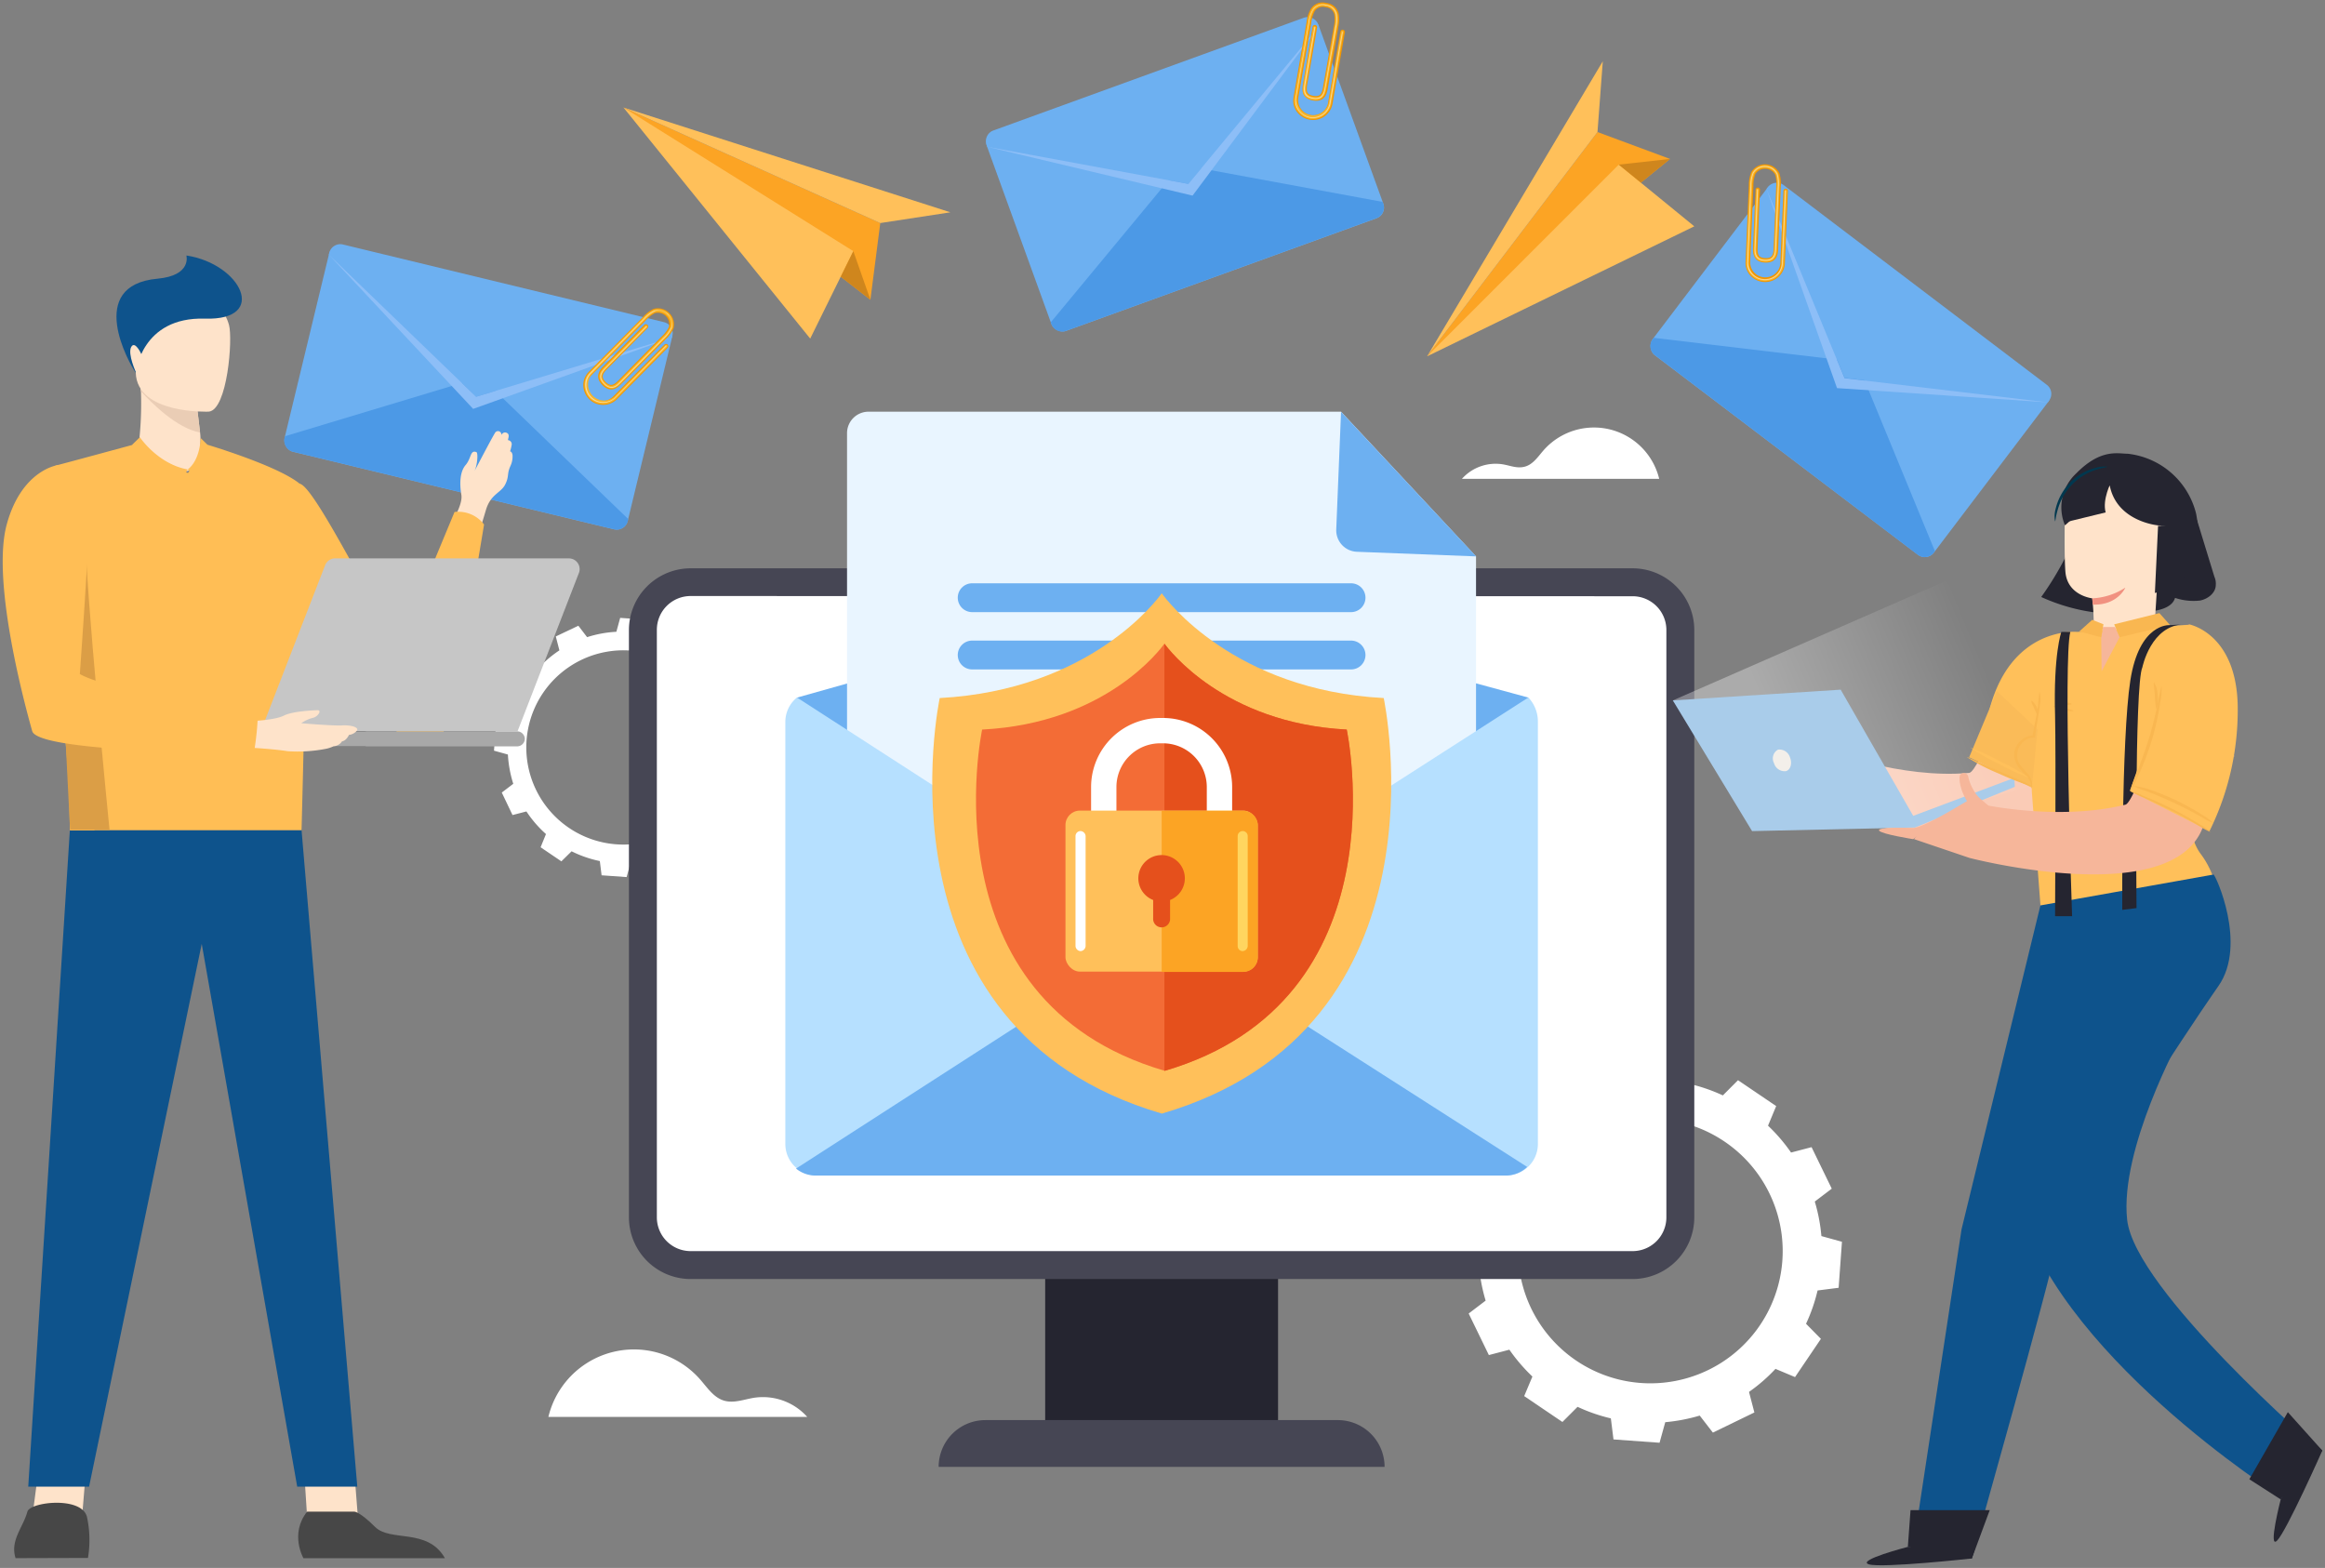 <svg xmlns="http://www.w3.org/2000/svg" xmlns:xlink="http://www.w3.org/1999/xlink" viewBox="0 0 433 292"><rect x="0" y="0" width="433" height="292" fill="#808080" stroke="none"/><defs><style>.cls-1,.cls-24{isolation:isolate;}.cls-19,.cls-2{fill:#fff;}.cls-3{fill:#252530;}.cls-4{fill:#464654;}.cls-5{fill:#6db0f1;}.cls-6{fill:#e9f5ff;}.cls-7{fill:#b6e0ff;}.cls-15,.cls-8{fill:#8dbef7;}.cls-9{fill:#ffc05a;}.cls-10{fill:#f36c36;}.cls-11{fill:#e5501c;}.cls-12{fill:#fca424;}.cls-13{fill:#ffd55f;}.cls-14{fill:#4c99e6;}.cls-15{mix-blend-mode:multiply;}.cls-16{fill:#cf861d;}.cls-17{fill:#f29600;}.cls-18{fill:#f7b52c;}.cls-19{opacity:0.5;}.cls-20{fill:#f19180;}.cls-21{fill:#facbb6;}.cls-22{fill:#0e538c;}.cls-23{fill:#ffe3ca;}.cls-24{opacity:0.34;fill:url(#名称未設定グラデーション_10);}.cls-25{fill:#a9ccea;}.cls-26{fill:#fabb58;}.cls-27{fill:#f9b751;}.cls-28{fill:#f6b69a;}.cls-29{fill:#01384f;}.cls-30{fill:#f3efea;}.cls-31{fill:#fee3ca;}.cls-32{fill:#eacdb5;}.cls-33{fill:#474747;}.cls-34{fill:#ffbe55;}.cls-35{fill:#c6c6c6;}.cls-36{fill:#a8a8a8;}.cls-37{fill:#db9e46;}</style><linearGradient id="名称未設定グラデーション_10" x1="887.35" y1="80.85" x2="848.11" y2="94" gradientTransform="translate(1223.8 164.74) rotate(176.18)" gradientUnits="userSpaceOnUse"><stop offset="0" stop-color="#fff"/><stop offset="0.23" stop-color="#fff" stop-opacity="0.77"/><stop offset="1" stop-color="#fff" stop-opacity="0"/></linearGradient></defs><g class="cls-1"><g id="Layer_1" data-name="Layer 1"><path class="cls-2" d="M134.7,154.61l2.61-3.86-1.87-1.9a21.32,21.32,0,0,0,1.82-5.26l2.65-.34.34-4.65-2.59-.72a21.63,21.63,0,0,0-1-5.45l2.14-1.62-2-4.2-2.59.67a21.3,21.3,0,0,0-3.64-4.21l1-2.46L127.65,118l-1.9,1.88a21.18,21.18,0,0,0-5.26-1.82l-.33-2.66-4.66-.33-.71,2.59a21.45,21.45,0,0,0-5.45,1l-1.63-2.13-4.2,2,.67,2.59a21.58,21.58,0,0,0-4.2,3.64l-2.47-1-2.61,3.86,1.87,1.91A21.25,21.25,0,0,0,95,134.81l-2.65.34L92,139.8l2.59.72a22,22,0,0,0,1,5.45l-2.14,1.63,2,4.19,2.59-.67a21.3,21.3,0,0,0,3.64,4.21l-1,2.46,3.87,2.62,1.9-1.87a21.6,21.6,0,0,0,5.26,1.82l.33,2.65,4.66.33.71-2.58a22.07,22.07,0,0,0,5.46-1l1.62,2.14,4.2-2-.67-2.59a21.58,21.58,0,0,0,4.2-3.64Zm-3.62-5.26a18.09,18.09,0,1,1-4.83-25.13A18.11,18.11,0,0,1,131.08,149.35Z"/><path class="cls-2" d="M330.66,254.93l3.64,1.53,4.82-7.12-2.77-2.81a31.6,31.6,0,0,0,2.15-6.2l3.92-.5.62-8.57-3.83-1.06a31.9,31.9,0,0,0-1.23-6.43l3.16-2.4-3.76-7.73-3.82,1a32.24,32.24,0,0,0-4.29-5l1.52-3.65-7.11-4.82L320.86,204a32.24,32.24,0,0,0-6.2-2.14l-.5-3.92-8.57-.62-1.06,3.82a32.76,32.76,0,0,0-6.43,1.24l-2.4-3.16L288,202.94l1,3.83a31.7,31.7,0,0,0-5,4.29l-3.64-1.53-4.83,7.12,2.78,2.82a31.51,31.51,0,0,0-2.15,6.19l-3.92.5-.62,8.58,3.83,1.06a31.93,31.93,0,0,0,1.23,6.42l-3.16,2.4,3.76,7.74,3.82-1a32.71,32.71,0,0,0,4.29,5L283.86,260l7.12,4.82L293.8,262a31.6,31.6,0,0,0,6.2,2.15l.49,3.92,8.58.62,1.06-3.83a32.51,32.51,0,0,0,6.42-1.23L319,266.8l7.73-3.75-1-3.83A31.18,31.18,0,0,0,330.66,254.93ZM312,257.18a24.63,24.63,0,1,1,9.17-44.58,25.37,25.37,0,0,1,2.3,1.76A24.62,24.62,0,0,1,312,257.18Z"/><path class="cls-2" d="M102.13,263.87a16.39,16.39,0,0,1,28.29-6.94c1.32,1.51,2.51,3.36,4.44,3.92,1.78.52,3.64-.21,5.47-.52a11.07,11.07,0,0,1,10,3.54Z"/><path class="cls-2" d="M47.62,115.67a13.73,13.73,0,0,1,23.69-5.82c1.11,1.26,2.1,2.81,3.72,3.29s3-.19,4.57-.44a9.26,9.26,0,0,1,8.41,3Z"/><path class="cls-2" d="M309,89.17a12.5,12.5,0,0,0-21.55-5.29c-1,1.15-1.91,2.56-3.38,3s-2.77-.17-4.16-.4a8.42,8.42,0,0,0-7.65,2.7Z"/><rect class="cls-3" x="194.65" y="235.48" width="43.37" height="32.78"/><rect class="cls-2" x="119.73" y="108.44" width="193.21" height="127.16" rx="8.89"/><path class="cls-4" d="M304.05,238.2H128.62a11.5,11.5,0,0,1-11.49-11.49V117.33a11.5,11.5,0,0,1,11.49-11.49H304.05a11.5,11.5,0,0,1,11.49,11.49V226.71A11.5,11.5,0,0,1,304.05,238.2ZM128.62,111a6.29,6.29,0,0,0-6.29,6.29V226.71a6.29,6.29,0,0,0,6.29,6.29H304.05a6.29,6.29,0,0,0,6.29-6.29V117.33a6.29,6.29,0,0,0-6.29-6.29Z"/><path class="cls-4" d="M257.86,273.18H174.81a8.71,8.71,0,0,1,8.71-8.71h65.62a8.71,8.71,0,0,1,8.72,8.71Z"/><polygon class="cls-5" points="284.38 200.53 148.44 200.53 148.42 129.92 215.38 111.08 284.63 129.91 284.38 200.53"/><path class="cls-6" d="M249.75,76.67h-88a4,4,0,0,0-4,4V206a4,4,0,0,0,4,4H270.89a4,4,0,0,0,4-4V103.62Z"/><path class="cls-5" d="M249.75,76.69l-.89,21.87a4,4,0,0,0,3.87,4.2l22.19.86Z"/><path class="cls-7" d="M284.64,129.9l-68.31,43.85-67.9-43.85a5.82,5.82,0,0,0-2.17,4.52v78.66a5.83,5.83,0,0,0,5.82,5.81H280.59a5.83,5.83,0,0,0,5.82-5.81V134.42A6.52,6.52,0,0,0,284.64,129.9Z"/><path class="cls-5" d="M216.33,173.75l-68.08,43.88a5.78,5.78,0,0,0,3.65,1.3H280.41a5.8,5.8,0,0,0,4-1.61Z"/><path class="cls-5" d="M251.62,124.67H181.05a2.68,2.68,0,0,1-2.68-2.68h0a2.69,2.69,0,0,1,2.68-2.69h70.57A2.69,2.69,0,0,1,254.3,122h0A2.68,2.68,0,0,1,251.62,124.67Z"/><path class="cls-5" d="M251.62,114H181.05a2.69,2.69,0,0,1-2.68-2.69h0a2.68,2.68,0,0,1,2.68-2.68h70.57a2.68,2.68,0,0,1,2.68,2.68h0A2.69,2.69,0,0,1,251.62,114Z"/><path class="cls-8" d="M251.62,135.34H181.05a2.68,2.68,0,0,1-2.68-2.68h0a2.68,2.68,0,0,1,2.68-2.69h70.57a2.68,2.68,0,0,1,2.68,2.69h0A2.68,2.68,0,0,1,251.62,135.34Z"/><path class="cls-9" d="M257.7,130c-27.88-1.46-40.46-18.28-41.34-19.51v-.07l0,0,0,0v.07c-.88,1.23-13.32,18-41.35,19.51,0,0-13.16,61.44,41.37,77.39h0C270.87,191.46,257.7,130,257.7,130Z"/><path class="cls-10" d="M250.81,135.87c-22.9-1.19-33.22-15-33.95-16v-.06l0,0,0,0v.06c-.72,1-10.93,14.83-33.95,16,0,0-10.81,50.45,34,63.55h0C261.63,186.32,250.81,135.87,250.81,135.87Z"/><path class="cls-11" d="M250.81,135.87c-22.9-1.19-33.22-15-33.95-16v79.57h0C261.63,186.32,250.81,135.87,250.81,135.87Z"/><path class="cls-2" d="M216.6,133.71h-.54a12.88,12.88,0,0,0-12.86,12.86v15.09a12.88,12.88,0,0,0,12.86,12.86h.54a12.88,12.88,0,0,0,12.87-12.86V146.57A12.88,12.88,0,0,0,216.6,133.71Zm8.15,12.86v15.09a8.16,8.16,0,0,1-8.15,8.14h-.54a8.15,8.15,0,0,1-8.14-8.14V146.57a8.15,8.15,0,0,1,8.14-8.14h.54A8.16,8.16,0,0,1,224.75,146.57Z"/><rect class="cls-9" x="198.43" y="150.96" width="35.81" height="29.99" rx="2.69"/><path class="cls-12" d="M231.55,151h-15.2v30h15.2a2.7,2.7,0,0,0,2.69-2.69v-24.6A2.7,2.7,0,0,0,231.55,151Z"/><path class="cls-2" d="M201.24,177.13h0a1,1,0,0,1-.94-.94V155.71a.94.94,0,0,1,.94-.94h0a1,1,0,0,1,.94.94v20.48A1,1,0,0,1,201.24,177.13Z"/><path class="cls-13" d="M231.43,177.13h0a.94.94,0,0,1-.93-.94V155.71a.94.94,0,0,1,.93-.94h0a.94.94,0,0,1,.94.94v20.48A1,1,0,0,1,231.43,177.13Z"/><path class="cls-11" d="M220.66,163.61a4.33,4.33,0,1,0-5.9,4V171a1.58,1.58,0,1,0,3.15,0v-3.39A4.33,4.33,0,0,0,220.66,163.61Z"/><rect class="cls-5" x="311.71" y="49.31" width="65.75" height="39.45" rx="2.1" transform="translate(111.78 -194.22) rotate(37.18)"/><path class="cls-14" d="M360.35,102.64l-.22.28a2.11,2.11,0,0,1-2.94.41l-49-37.2a2.1,2.1,0,0,1-.41-2.94l.22-.28,37.84,4.5Z"/><path class="cls-5" d="M381.37,74.93l.21-.28a2.11,2.11,0,0,0-.41-3l-49-37.19a2.11,2.11,0,0,0-2.95.41l-.21.27,14.53,35.24Z"/><polygon class="cls-15" points="328.99 35.2 343.52 70.43 381.37 74.93 342.12 72.28 328.99 35.2"/><rect class="cls-5" x="187.84" y="12.87" width="65.75" height="39.45" rx="2.1" transform="translate(2.12 77.23) rotate(-19.94)"/><path class="cls-14" d="M257.49,37.6l.12.33a2.1,2.1,0,0,1-1.26,2.69l-57.84,21a2.11,2.11,0,0,1-2.7-1.26l-.12-.33L220,30.68Z"/><path class="cls-5" d="M245.63,4.9l-.12-.33a2.11,2.11,0,0,0-2.69-1.26L185,24.3a2.11,2.11,0,0,0-1.26,2.7l.12.33,37.48,6.92Z"/><polygon class="cls-15" points="183.83 27.33 221.31 34.25 245.63 4.9 222.1 36.43 183.83 27.33"/><rect class="cls-5" x="56.21" y="52.46" width="65.75" height="39.45" rx="2.1" transform="translate(19.44 -18.9) rotate(13.58)"/><path class="cls-14" d="M117,96.67l-.08.34a2.11,2.11,0,0,1-2.54,1.56L54.54,84.12A2.12,2.12,0,0,1,53,81.58l.08-.34,36.49-11Z"/><path class="cls-5" d="M125.15,62.86l.08-.34A2.11,2.11,0,0,0,123.68,60L63.86,45.53a2.12,2.12,0,0,0-2.54,1.56l-.08.34L88.67,73.89Z"/><polygon class="cls-15" points="61.24 47.43 88.67 73.89 125.15 62.86 88.12 76.15 61.24 47.43"/><polygon class="cls-12" points="163.94 41.54 162.1 55.83 116.11 20.02 163.94 41.54"/><polygon class="cls-9" points="116.11 20.02 158.92 46.77 150.89 63.06 116.11 20.02"/><polygon class="cls-9" points="116.11 20.02 163.94 41.54 177 39.54 116.11 20.02"/><polygon class="cls-16" points="158.92 46.77 162.1 55.83 156.57 51.53 158.92 46.77"/><polygon class="cls-12" points="297.51 24.59 311.02 29.6 265.78 66.36 297.51 24.59"/><polygon class="cls-9" points="265.78 66.36 301.47 30.66 315.54 42.15 265.78 66.36"/><polygon class="cls-9" points="265.78 66.36 297.51 24.59 298.5 11.41 265.78 66.36"/><polygon class="cls-16" points="301.47 30.66 311.02 29.6 305.59 34.02 301.47 30.66"/><path class="cls-17" d="M109.73,74.34a3.77,3.77,0,0,1-1.09-2.46,3.45,3.45,0,0,1,1-2.62l10.05-10.17a6.57,6.57,0,0,1,2-1.56,3,3,0,0,1,3.73,3.68,6.62,6.62,0,0,1-1.54,2.06l-.06.06-8,8.07c-.63.64-1.95,2-3.61.33s-.35-3,.28-3.62L120,60.5a.43.43,0,0,1,.6,0,.42.42,0,0,1,0,.6l-7.52,7.62c-.92.93-1.19,1.52-.29,2.42s1.5.61,2.42-.32l8-8.13a5.79,5.79,0,0,0,1.35-1.78A2.13,2.13,0,0,0,122,58.31a5.76,5.76,0,0,0-1.76,1.38l-.06.06-10,10.11a2.81,2.81,0,0,0,4,4l9.57-9.69a.43.43,0,0,1,.6,0,.42.42,0,0,1,0,.6l-9.57,9.69A3.67,3.67,0,0,1,109.73,74.34Z"/><path class="cls-18" d="M109.85,74.22a3.6,3.6,0,0,1-1-2.35,3.2,3.2,0,0,1,.9-2.48l10-10.18a6.48,6.48,0,0,1,2-1.52,2.79,2.79,0,0,1,3.5,3.46,6.6,6.6,0,0,1-1.5,2l-8,8.13c-.63.65-1.82,1.85-3.36.33s-.36-2.73.28-3.37l7.53-7.62a.25.25,0,0,1,.35.35L113,68.59c-1,1-1.29,1.68-.29,2.66s1.7.65,2.66-.32l8-8.13A6,6,0,0,0,124.8,61a2.31,2.31,0,0,0-2.86-2.81,6,6,0,0,0-1.81,1.41l-10,10.18A3,3,0,0,0,114.31,74l9.58-9.7a.26.26,0,0,1,.35,0,.25.25,0,0,1,0,.35l-9.57,9.7A3.52,3.52,0,0,1,109.85,74.22Z"/><path class="cls-19" d="M110,74.09a3.47,3.47,0,0,1-1-2.23,3.06,3.06,0,0,1,.86-2.35L119.9,59.34a6.29,6.29,0,0,1,1.92-1.49,2.63,2.63,0,0,1,3.28,3.23,6.54,6.54,0,0,1-1.47,2l-8,8.13c-.86.87-1.81,1.61-3.12.32s-.58-2.25.29-3.12l7.52-7.62a.08.08,0,0,1,.11,0s0,.08,0,.1l-7.53,7.62c-.81.82-1.5,1.72-.29,2.92s2.11.49,2.91-.33l8-8.13A6,6,0,0,0,125,61a2.11,2.11,0,0,0-.65-2.43,2.08,2.08,0,0,0-2.43-.61A6.18,6.18,0,0,0,120,59.44L110,69.61a3.17,3.17,0,0,0,4.49,4.46L124,64.38a.07.07,0,0,1,.1,0,.08.08,0,0,1,0,.1l-9.58,9.69A3.32,3.32,0,0,1,110,74.09Z"/><path class="cls-17" d="M243.89,22.29a3.83,3.83,0,0,1-2.3-1.4,3.42,3.42,0,0,1-.7-2.7L243.33,4.1a6.58,6.58,0,0,1,.78-2.45A2.59,2.59,0,0,1,247,.55a2.58,2.58,0,0,1,2.32,2,6.83,6.83,0,0,1-.09,2.57l0,.08-1.93,11.18c-.16.89-.47,2.73-2.78,2.33s-2-2.24-1.84-3.13L244.45,5a.42.42,0,0,1,.49-.34.43.43,0,0,1,.35.49l-1.83,10.55c-.22,1.28-.11,1.93,1.14,2.15s1.58-.36,1.8-1.64l2-11.27a6,6,0,0,0,.09-2.23,1.77,1.77,0,0,0-1.63-1.36,1.77,1.77,0,0,0-2,.73,6.05,6.05,0,0,0-.66,2.14v.08l-2.43,14a2.82,2.82,0,0,0,5.54,1l2.32-13.43a.42.42,0,0,1,.49-.34.43.43,0,0,1,.35.49l-2.33,13.42A3.68,3.68,0,0,1,243.89,22.29Z"/><path class="cls-18" d="M243.92,22.12a3.66,3.66,0,0,1-2.19-1.34,3.2,3.2,0,0,1-.67-2.56L243.5,4.13a6.41,6.41,0,0,1,.76-2.38,2.41,2.41,0,0,1,2.67-1,2.44,2.44,0,0,1,2.18,1.87,6.47,6.47,0,0,1-.09,2.5l-2,11.26c-.16.9-.45,2.56-2.58,2.19s-1.85-2-1.69-2.93l1.82-10.55a.26.26,0,0,1,.29-.2.24.24,0,0,1,.2.29L243.29,15.7c-.24,1.34-.1,2.11,1.28,2.35s1.77-.44,2-1.78L248.53,5a5.91,5.91,0,0,0,.09-2.3,1.93,1.93,0,0,0-1.77-1.49,2,2,0,0,0-2.18.81,6.05,6.05,0,0,0-.68,2.2l-2.44,14.09a3,3,0,0,0,5.88,1l2.32-13.43a.26.26,0,0,1,.29-.2.24.24,0,0,1,.2.29l-2.32,13.42A3.52,3.52,0,0,1,243.92,22.12Z"/><path class="cls-19" d="M244,21.94a3.38,3.38,0,0,1-2.08-1.27,3.06,3.06,0,0,1-.64-2.42l2.44-14.09a6.44,6.44,0,0,1,.73-2.32,2.24,2.24,0,0,1,2.5-.95,2.25,2.25,0,0,1,2,1.74,6.54,6.54,0,0,1-.09,2.43l-2,11.26c-.2,1.21-.56,2.36-2.37,2.05s-1.76-1.52-1.55-2.73L244.8,5.09a.06.06,0,0,1,.08-.06.08.08,0,0,1,.06.09l-1.82,10.55c-.2,1.13-.25,2.26,1.42,2.55s2-.79,2.21-1.92L248.7,5a6.06,6.06,0,0,0,.09-2.37A2.09,2.09,0,0,0,246.88,1a2.09,2.09,0,0,0-2.35.88,6,6,0,0,0-.71,2.27l-2.44,14.09a3.16,3.16,0,0,0,6.22,1.1L249.93,6s0-.06.08-.06a.08.08,0,0,1,.06.09L247.75,19.4A3.33,3.33,0,0,1,244,21.94Z"/><path class="cls-17" d="M328.55,52.52a3.81,3.81,0,0,1-2.46-1.1,3.4,3.4,0,0,1-1-2.58l.6-14.28a6.73,6.73,0,0,1,.46-2.53,3,3,0,0,1,5.24.22,6.58,6.58,0,0,1,.25,2.56v.08l-.48,11.34c0,.9-.12,2.77-2.45,2.67s-2.26-2-2.23-2.87l.46-10.7a.42.42,0,0,1,.44-.4.42.42,0,0,1,.4.44l-.45,10.7c-.06,1.3.14,1.93,1.41,2s1.52-.55,1.58-1.86l.48-11.42a5.76,5.76,0,0,0-.19-2.22,2.13,2.13,0,0,0-3.68-.16,5.77,5.77,0,0,0-.38,2.2v.08l-.61,14.21a2.82,2.82,0,0,0,5.62.26l.58-13.61a.42.42,0,0,1,.44-.41.42.42,0,0,1,.4.44l-.58,13.61A3.68,3.68,0,0,1,328.55,52.52Z"/><path class="cls-18" d="M328.56,52.34a3.55,3.55,0,0,1-2.34-1,3.22,3.22,0,0,1-1-2.45l.61-14.29a6.51,6.51,0,0,1,.44-2.46,2.8,2.8,0,0,1,4.92.21,6.38,6.38,0,0,1,.23,2.49l-.48,11.42c0,.91-.11,2.6-2.28,2.5s-2.09-1.78-2.05-2.68l.45-10.7a.26.26,0,0,1,.26-.24.25.25,0,0,1,.24.26l-.45,10.7c-.06,1.36.17,2.11,1.57,2.17s1.7-.67,1.76-2l.49-11.42a6.15,6.15,0,0,0-.2-2.29,2,2,0,0,0-2-1.26,2,2,0,0,0-2,1.08,6,6,0,0,0-.39,2.27l-.61,14.29a3,3,0,0,0,6,.28l.58-13.62a.25.25,0,0,1,.5,0l-.58,13.62A3.5,3.5,0,0,1,328.56,52.34Z"/><path class="cls-19" d="M328.57,52.17a3.45,3.45,0,0,1-2.23-1,3,3,0,0,1-.94-2.31l.6-14.29a6.27,6.27,0,0,1,.43-2.39,2.62,2.62,0,0,1,4.6.19,6.39,6.39,0,0,1,.22,2.42l-.49,11.42c-.05,1.23-.25,2.42-2.09,2.34s-1.94-1.28-1.89-2.51l.46-10.69s0-.08.07-.07a.07.07,0,0,1,.08.07l-.46,10.7c-.05,1.15.05,2.28,1.75,2.35s1.89-1,1.93-2.19l.49-11.42a6.22,6.22,0,0,0-.21-2.37,2.48,2.48,0,0,0-4.33-.18,6.17,6.17,0,0,0-.41,2.33l-.61,14.29a3.17,3.17,0,0,0,6.32.29l.57-13.61a.08.08,0,0,1,.08-.07.07.07,0,0,1,.07.08L332,49.16A3.31,3.31,0,0,1,328.57,52.17Z"/><path class="cls-3" d="M409.16,96.84c1.08,3.5,2.17,7.09,3.25,10.59a3.17,3.17,0,0,1,.25,1.5c0,1.5-1.5,2.67-3,2.92a11,11,0,0,1-4.59-.5c-.41,1.5-2.25,2.16-3.83,2.41a35.18,35.18,0,0,1-21.09-2.58A57.8,57.8,0,0,0,387,98.59l16.68.75a6.6,6.6,0,0,0,2.91-.25A2.61,2.61,0,0,0,408.41,97"/><path class="cls-20" d="M344.55,143.44l-1.67-1.83a20.51,20.51,0,0,1-2.83-3,6.38,6.38,0,0,1-1-1.84,9.77,9.77,0,0,1-.58-2.5.82.82,0,0,0-1.42-.58c-.42.58-.58,2.67.42,5s-2.59.5-3.92-.17-5.5-2.41-6.09-2.25c-.75.34-.5,1.25.84,1.84s5.25,2.75,4.83,3.41-7.08-2.75-7.08-2.75-1.34-.91-1.76-.16c-.83,1.33,6.59,4.42,7.26,4.75.5.17.08.92-.42.67s-6.59-3.51-7.5-2.17c-.67,1.08,6.08,2.58,6.92,3.92s-5-1.67-5.59-.67c-.25.42-.33.67,3.25,2,3.75,1.33,14.34,3.25,14.34,3.25l1.75-7.08"/><path class="cls-21" d="M374.65,126.77s-6.09,17-7.92,17.17c-12.76,1.17-26.68-4.25-26.68-4.25l-3.5,9.59s36.26,15.67,44,.58c8.26-16.09,7.84-18.59,7.84-18.59Z"/><path class="cls-22" d="M375.48,222.89c6.5,28.84,49.18,55.77,49.18,55.77l7.26-8.67s-34.35-29.68-35.77-42.85,9.92-33.85,9.92-33.85l-11.83-4.83Z"/><path class="cls-23" d="M389.9,117.6a42,42,0,0,0-.25-6.17s-4.67-.5-5-5,0-14.92,0-14.92l8.59-4.09,9.42,6.92-1.42,22.59Z"/><path class="cls-3" d="M401.91,97.84s-7.67-.66-9-7.42l-8.33,7.42a8.6,8.6,0,0,1,2.08-9.67c4.59-4.67,7.75-3.67,9.59-3.67A14.79,14.79,0,0,1,409,95.68a30.33,30.33,0,0,1,.42,3.16Z"/><path class="cls-20" d="M389.65,111.43a12.29,12.29,0,0,0,6.17-2s-1.42,3.33-6.09,3.17Z"/><path class="cls-9" d="M380,168.53a19.27,19.27,0,0,0,.58,3.84l33,9.25s2.33-14.5-3.67-22.51c-2.75-3.66-2.17-8.92-1-13.33l3.92-15.18-5.17-14.25-20.84,1.33s-12.09-1.16-16.26,14.26l7.75,11.25.09,4.25Z"/><path class="cls-22" d="M412.24,162.87c.34,0,6.34,13,.92,20.75-.5.75-1.75,2.5-3.42,5-8,11.93-26.26,39.94-26.92,44-.75,4.92-15.51,57.19-15.51,57.19l-11-1.67,9-59.19L380,168.62Z"/><path class="cls-3" d="M393.15,89.84s-1.66,3.17-1,5.59l-7.5,1.83C384.65,97.34,383,88.17,393.15,89.84Z"/><path class="cls-3" d="M409.49,98.18s.92,10.42-8.17,12.25l.59-12.5Z"/><polygon class="cls-24" points="389.49 143.03 362.39 108.18 311.54 130.44 332.05 149.44 355.22 153.11 389.49 143.03"/><polygon class="cls-25" points="375.23 146.53 356.64 154.11 326.3 154.78 311.54 130.44 342.8 128.44 356.31 151.94 375.15 144.86 375.23 146.53"/><polygon class="cls-26" points="371.89 128.69 366.73 141.03 378.4 146.69 379.48 135.86 371.89 128.69"/><polygon class="cls-27" points="404.16 116.43 402.16 114.18 393.74 116.27 394.74 118.68 404.16 116.43"/><polyline class="cls-28" points="394.74 118.68 391.4 125.02 391.32 118.68 391.65 116.77 393.9 116.77 394.74 118.68"/><polygon class="cls-27" points="391.32 118.68 391.74 116.27 389.65 115.43 387.23 117.6 391.32 118.68"/><path class="cls-27" d="M378.31,146.86a1.57,1.57,0,0,0,.17-.83,3.38,3.38,0,0,0-1-2.09c-.58-.75-1.58-1.5-1.75-2.67a3.57,3.57,0,0,1,.17-1.83,3.48,3.48,0,0,1,1.16-1.5,3.41,3.41,0,0,1,1.75-.58H379v-.17c.33-2.33.75-4.5.92-6a5.12,5.12,0,0,0-.09-2.42,24,24,0,0,0-.25,2.42c-.16,1.5-.66,3.58-1.08,6l.25-.25a3.91,3.91,0,0,0-3.42,2.42,3.52,3.52,0,0,0-.08,2.08,4.59,4.59,0,0,0,.83,1.67c.42.42.75.83,1.09,1.17a3.6,3.6,0,0,1,1.08,1.83C378.4,146.53,378.23,146.86,378.31,146.86Z"/><path class="cls-27" d="M378.31,130.52c-.08.08.17.67.5,1.33s.5,1.34.67,1.34.17-.75-.17-1.5S378.4,130.44,378.31,130.52Z"/><path class="cls-27" d="M366.31,141a36,36,0,0,0,6,3.09,51.73,51.73,0,0,0,6.25,2.42c.09-.17-2.66-1.34-6.08-2.84S366.39,140.94,366.31,141Z"/><path class="cls-9" d="M367,139.27a36.6,36.6,0,0,0,5.33,3,36.72,36.72,0,0,0,5.59,2.58,38.37,38.37,0,0,0-5.34-3A36.89,36.89,0,0,0,367,139.27Z"/><path class="cls-27" d="M382.65,130.94c0,.16.67.25,1.58.33s1.59,0,1.59-.17-.67-.25-1.59-.33S382.65,130.77,382.65,130.94Z"/><path class="cls-27" d="M382.4,131.52c0,.17.75.42,1.83.67a5.35,5.35,0,0,0,1.92.25c0-.17-.75-.42-1.83-.67S382.4,131.35,382.4,131.52Z"/><path class="cls-3" d="M355.31,288.08s-9.67,2.5-7.26,3.25,19.18-1.09,19.18-1.09l.58-1.83Z"/><polygon class="cls-3" points="367.23 290.24 370.56 281.24 355.81 281.24 355.31 288.08 367.23 290.24"/><path class="cls-3" d="M424.75,279.24s-2.42,9.42-.67,7.67,8.42-16.76,8.42-16.76l-1.42-1.33Z"/><polygon class="cls-3" points="432.5 270.15 426.08 262.99 418.91 275.49 424.75 279.24 432.5 270.15"/><path class="cls-29" d="M392.49,86.92a5.72,5.72,0,0,0-2.34.25A10,10,0,0,0,385.4,90a10.54,10.54,0,0,0-2.58,4.83,5,5,0,0,0-.09,2.25c.09,0,.09-.83.5-2.17a10.84,10.84,0,0,1,2.59-4.58,10.72,10.72,0,0,1,4.5-2.83C391.57,87.09,392.49,87,392.49,86.92Z"/><path class="cls-30" d="M330.38,142.11a2.06,2.06,0,0,0,2.25,1.5c.83-.25,1.17-1.42.75-2.5a2.05,2.05,0,0,0-2.25-1.5A1.86,1.86,0,0,0,330.38,142.11Z"/><path class="cls-3" d="M397.9,169.12s-.41-41.68,1.09-44.85c0,0,1.58-7.84,7.75-8l-2.75.16s-5.59-.41-7.25,10.34-1.5,42.68-1.5,42.68Z"/><path class="cls-3" d="M385.9,170.62s-1.67-47.94-.33-52.94H383.9s-1.5,4.09-1.17,15.59c.17,6.92,0,37.35,0,37.35Z"/><path class="cls-28" d="M366.14,149.28s-8.08,5-9.83,4.92-6.84-.17-6.34.5,6.34,1.58,6.34,1.58Z"/><path class="cls-28" d="M366.81,159.78s38.35,10,43.6-6.17c5.58-17.09,5.67-12.67,5.67-12.67l-12-11.25s-6.42,19.75-8.25,20.17c-10.09,2.5-21.51.92-25.51.17-.42-.34-1-.84-1.58-1.34a6.25,6.25,0,0,1-1.25-1.66,8.17,8.17,0,0,1-.92-2.34.85.85,0,0,0-1.5-.41c-.33.58-.08,2.75,1.25,4.91,0,0-9.09,5.67-9.84,7.09Z"/><path class="cls-9" d="M407.66,116.27s8.75,1.58,9.08,15a50.85,50.85,0,0,1-5.25,23.51l-14.84-7.5,11-31"/><path class="cls-27" d="M396.74,147.36a17.9,17.9,0,0,0,2.25,1.08c1.42.59,3.25,1.5,5.33,2.5s3.92,2.09,5.17,2.84a16.53,16.53,0,0,0,2.17,1.17,7,7,0,0,0-2-1.42,63,63,0,0,0-10.59-5.34A7.17,7.17,0,0,0,396.74,147.36Z"/><path class="cls-27" d="M397.32,146.36a10.55,10.55,0,0,0,2.25.92c1.42.5,3.34,1.33,5.34,2.25s3.83,1.92,5.17,2.67a8.39,8.39,0,0,0,2.16,1.08,11,11,0,0,0-1.91-1.42,53.15,53.15,0,0,0-5.09-2.83,51.41,51.41,0,0,0-5.42-2.17A18.13,18.13,0,0,0,397.32,146.36Z"/><path class="cls-27" d="M401.57,132c.17,0,.42-1.08.25-2.5a4.43,4.43,0,0,0-.66-2.42c-.17,0,.08,1.17.16,2.5A14.23,14.23,0,0,0,401.57,132Z"/><path class="cls-27" d="M396.74,147.28a13.07,13.07,0,0,0,1.41-2.67,49.31,49.31,0,0,0,4.17-13.84,12.78,12.78,0,0,0,.25-3,27.88,27.88,0,0,0-.66,2.92,68.09,68.09,0,0,1-1.75,7c-.84,2.67-1.76,5.09-2.42,6.75A26.89,26.89,0,0,0,396.74,147.28Z"/><path class="cls-31" d="M25.58,84.7l4,4.83,7.08-2.39c-.08-.85,1-3.47.6-6.59-.31-2.55-.56-4.74-.56-4.74L26.5,71.62l-.3-.12s0,.1,0,.16c0,.41,0,.82.05,1.23A64.08,64.08,0,0,1,25.58,84.7Z"/><path class="cls-32" d="M26.21,71.66c0,.42,0,.83.05,1.23,2,2.18,6.62,6.84,11,7.66-.31-2.54-.56-4.73-.56-4.73L26.5,71.63Z"/><path class="cls-31" d="M38.89,76.66s-13.36.57-13.61-7.25-2.15-13,6.37-13.71,10.28,2.24,11,4.83S42.36,76.31,38.89,76.66Z"/><path class="cls-22" d="M25.28,69.41s1-10.44,12.9-10.07,6.75-10.2-3.47-11.76c0,0,1.07,3.73-5.37,4.32C15.83,53.13,24.08,67.75,25.28,69.41Z"/><path class="cls-31" d="M25.36,69.43s-1.63-3.49-.93-4.8,1.88,1.3,1.88,1.3,1.14,2.63.67,3.28S25.36,69.43,25.36,69.43Z"/><polygon class="cls-31" points="15.31 282.23 6.09 281.97 7.74 269.37 16.27 270.6 15.31 282.23"/><path class="cls-33" d="M2.9,290.18c-1.06-3.32,1.42-5.73,2.2-8.66.48-1.81,10.14-2.93,11.1,1a20.25,20.25,0,0,1,.18,7.62Z"/><polygon class="cls-31" points="66.65 282.56 57.2 282.56 56.27 268.18 65.49 267.63 66.65 282.56"/><path class="cls-33" d="M57.2,281.52H66s1,0,3.86,2.85,9.78.13,13,5.82H56.51S53.9,285.66,57.2,281.52Z"/><polygon class="cls-22" points="13.01 154.6 5.26 276.87 16.59 276.87 37.57 175.78 55.35 276.87 66.54 276.87 56.16 154.6 13.01 154.6"/><path class="cls-31" d="M84,97.44s2.25-3.39,1.92-5.31-.32-4.22.79-5.52.82-2.84,2-2.42c.37.13.19,2.44-.34,3.54,0,0,3.32-6.35,3.8-7.07a.63.63,0,0,1,1.2.33s.36-.67,1-.38.25,1,.23,1.36a.75.75,0,0,1,.69.89A7.92,7.92,0,0,1,95,84.05s.37.06.45.69a4.14,4.14,0,0,1-.37,2c-.73,1.58-.2,1.91-1,3.5S91.37,92,90.49,95s-1.22,3.92-1.22,3.92Z"/><path class="cls-34" d="M55.83,90.1c2.19.32,10,15.59,14.23,22.84l4.27,7.24L84.65,95.35a6,6,0,0,1,5.5,2.33s-5.5,33.49-6.88,37.24-5.64,6.47-13.21-2.46-20.64-26.25-21.74-28.18S43.12,88.3,55.83,90.1Z"/><path class="cls-34" d="M9.65,120.08A186.36,186.36,0,0,1,13,154.6H56.16s1.65-61.3.74-63.26c-1.65-3.57-18.25-8.51-18.25-8.51L35,88.09,24.61,82.87S13.09,86,10.48,86.68c-.77.2-1.09,1.7-1.05,4.18C9.5,96.77,7.13,107.42,9.65,120.08Z"/><path class="cls-34" d="M14.05,121a78,78,0,0,1-1,33.65H17.6s2.33-47.55-4.51-61.76c-1-2.15-2.29-2.66-3.66-2C9.5,96.77,11.54,108.29,14.05,121Z"/><path class="cls-35" d="M48.58,136.16H96.4l11.46-29.58a2,2,0,0,0-1.93-2.59H62.47a2,2,0,0,0-1.92,1.27Z"/><path class="cls-33" d="M20.16,139H67.68a1.45,1.45,0,0,0,1.49-1.4h0a1.45,1.45,0,0,0-1.49-1.4H20.16a1.44,1.44,0,0,0-1.49,1.4h0A1.45,1.45,0,0,0,20.16,139Z"/><path class="cls-36" d="M48.73,139H96.26a1.44,1.44,0,0,0,1.48-1.4h0a1.44,1.44,0,0,0-1.48-1.4H48.73a1.45,1.45,0,0,0-1.49,1.4h0A1.45,1.45,0,0,0,48.73,139Z"/><path class="cls-34" d="M37.36,81.57s0,4-2.4,5.87a18.81,18.81,0,0,1,3.94,4.11,20.86,20.86,0,0,0-.26-8.72Z"/><path class="cls-34" d="M26.05,81.43s3.34,5,8.91,6a44,44,0,0,0-2.9,5.4c-2.77-1.77-6.68-6.28-7.45-10Z"/><path class="cls-37" d="M16,100.44l-3.8,37.12.85,17h7.35S15.72,107.48,16,100.44Z"/><path class="cls-31" d="M47.2,134.27s4.11-.19,5.67-1,5.49-1,6.3-1,0,1.26-.92,1.42a6.56,6.56,0,0,0-2.15,1s6.08.51,7.59.41,3.29.3,2.75,1a2.18,2.18,0,0,1-1.45.76s-.44,1.06-1.3,1.21a2,2,0,0,1-1.56.91,6.29,6.29,0,0,1-1.62.51,27.35,27.35,0,0,1-6.94.41c-2.53-.41-6.89-.65-6.89-.65Z"/><path class="cls-34" d="M10.63,86.65s-6.62.94-9.37,11S4,129.08,6,136.16c1.18,4.14,41.27,4.14,41.27,4.14a53.94,53.94,0,0,0,.76-7.25s-27.38-4.19-33.16-7.52c0,0,1.23-17.21,1.51-23.84S17.46,87.34,10.63,86.65Z"/></g></g></svg>